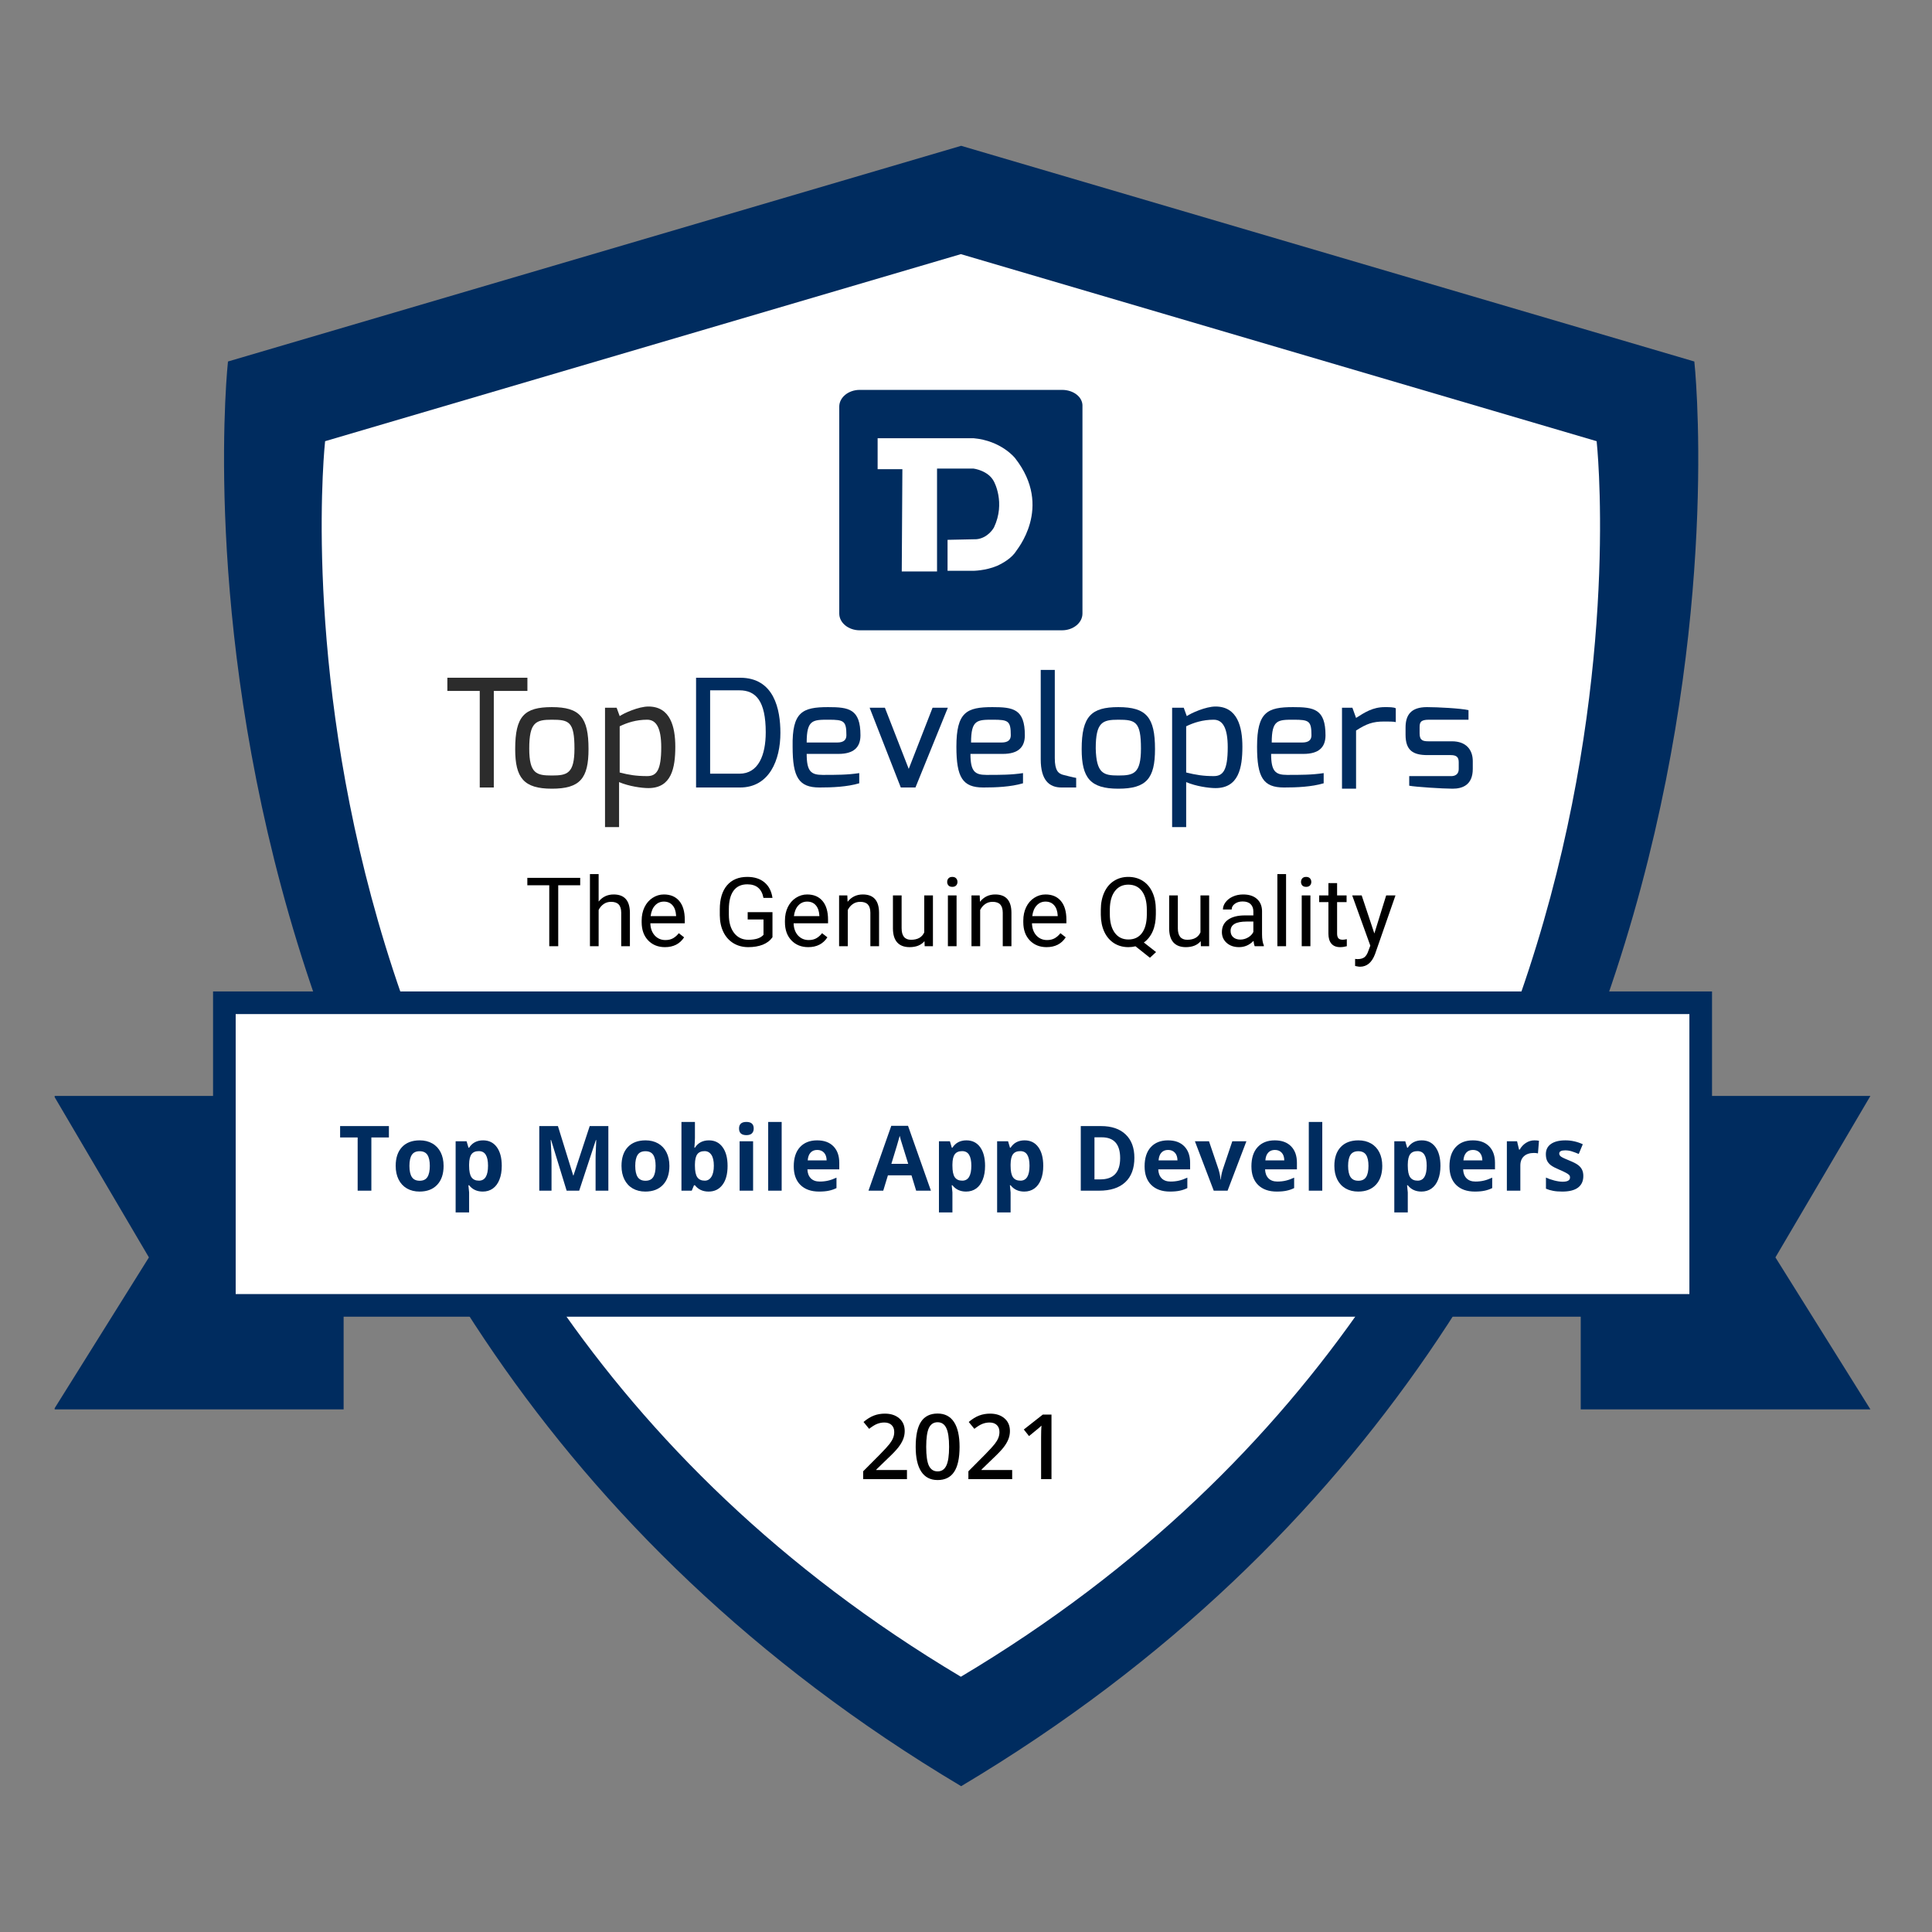 <svg width="212" height="212" viewBox="0 0 212 212" fill="none" xmlns="http://www.w3.org/2000/svg">
<rect x="0" y="0" width="212" height="212" fill="#808080" stroke="none"/>
<g clip-path="url(#clip0_543_1052)">
<path d="M185.92 39.668L105.468 16L25.016 39.668C25.016 39.668 13.816 141.394 105.468 196C197.124 141.394 185.92 39.668 185.92 39.668Z" fill="#002C5F"/>
<g clip-path="url(#clip1_543_1052)">
<path d="M175.2 48.413L105.437 27.887L35.674 48.413C35.674 48.413 25.962 136.634 105.437 183.99C184.916 136.634 175.2 48.413 175.2 48.413Z" fill="white"/>
<path fill-rule="evenodd" clip-rule="evenodd" d="M116.538 42.783H94.333C93.111 42.783 92.092 43.599 92.092 44.619V67.327C92.092 68.347 93.111 69.163 94.333 69.163H116.538C117.76 69.163 118.779 68.347 118.779 67.327V44.619C118.847 43.599 117.828 42.783 116.538 42.783Z" fill="#002C5F"/>
<path fill-rule="evenodd" clip-rule="evenodd" d="M111.378 50.262C111.378 50.262 109.884 48.358 106.828 48.086H96.303V51.486H99.019L98.951 62.704H102.822V51.418H106.828C106.828 51.418 108.458 51.622 109.069 52.846C109.069 52.846 110.359 55.157 109.069 57.877C109.069 57.877 108.458 59.032 107.167 59.169L103.976 59.236V62.636H106.76C106.76 62.636 108.118 62.636 109.408 62.092C110.155 61.752 111.038 61.208 111.513 60.46C111.445 60.46 115.655 55.701 111.378 50.262Z" fill="white"/>
<g clip-path="url(#clip2_543_1052)">
<path d="M49.089 74.368H57.873V75.816H54.185V86.412H52.643V75.816H49.089V74.368Z" fill="#2C2C2C"/>
<path d="M60.555 77.593C63.64 77.593 64.579 78.712 64.579 82.2C64.579 85.425 63.64 86.544 60.555 86.544C57.471 86.544 56.532 85.359 56.532 82.2C56.532 78.58 57.538 77.593 60.555 77.593ZM60.555 85.096C62.232 85.096 63.036 84.898 63.036 82.134C63.036 79.172 62.433 78.975 60.555 78.975C58.812 78.975 58.074 79.238 58.074 82.134C58.074 84.898 58.879 85.096 60.555 85.096Z" fill="#2C2C2C"/>
<path d="M66.456 77.659H67.663L67.999 78.58C68.468 78.251 70.077 77.527 71.15 77.527C73.564 77.527 74.101 79.765 74.101 81.936C74.101 84.24 73.698 86.478 71.15 86.478C70.413 86.478 69.004 86.28 67.931 85.82V90.756H66.389V77.659H66.456ZM71.016 85.162C72.022 85.162 72.558 84.569 72.558 82.002C72.558 79.896 72.022 78.975 71.016 78.975C69.809 78.975 68.803 79.304 67.999 79.699V84.767C69.004 85.03 69.809 85.162 71.016 85.162Z" fill="#2C2C2C"/>
<path d="M76.38 74.368H81.208C84.964 74.368 85.634 77.856 85.634 80.423C85.634 83.385 84.427 86.412 81.208 86.412H76.38V74.368ZM81.141 84.898C83.22 84.898 84.025 82.858 84.025 80.357C84.025 76.934 82.952 75.75 81.141 75.75H77.923V84.898H81.141Z" fill="#002C5F"/>
<path d="M90.865 77.593C93.145 77.593 94.419 77.79 94.419 80.686C94.419 82.002 93.681 82.726 92.005 82.726H88.518C88.518 84.635 88.987 85.03 90.261 85.03C91.803 85.03 93.01 85.03 94.285 84.833V85.951C92.944 86.346 91.334 86.412 89.926 86.412C87.646 86.412 86.975 85.293 86.975 81.937C86.908 78.119 88.048 77.593 90.865 77.593ZM91.871 81.476C92.541 81.476 92.876 81.213 92.876 80.686C92.876 79.106 92.608 78.975 90.932 78.975C89.188 78.975 88.518 78.975 88.518 81.476H91.871Z" fill="#002C5F"/>
<path d="M97.101 77.659L99.716 84.372L102.332 77.659H104.008L100.454 86.412H98.845L95.425 77.659H97.101Z" fill="#002C5F"/>
<path d="M108.903 77.593C111.183 77.593 112.457 77.79 112.457 80.686C112.457 82.002 111.719 82.726 110.043 82.726H106.489C106.489 84.635 106.958 85.03 108.232 85.03C109.774 85.03 110.981 85.03 112.255 84.833V85.951C110.914 86.346 109.305 86.412 107.897 86.412C105.617 86.412 104.946 85.293 104.946 81.937C104.946 78.119 106.086 77.593 108.903 77.593ZM109.908 81.476C110.579 81.476 110.914 81.213 110.914 80.686C110.914 79.106 110.646 78.975 108.97 78.975C107.226 78.975 106.556 78.975 106.556 81.476H109.908Z" fill="#002C5F"/>
<path d="M114.2 73.512H115.743V83.187C115.743 84.569 116.145 84.898 116.681 85.03C116.681 85.03 117.955 85.359 118.089 85.359V86.412H116.48C115.139 86.412 114.2 85.622 114.2 83.319V73.512Z" fill="#002C5F"/>
<path d="M122.717 77.593C125.801 77.593 126.74 78.712 126.74 82.2C126.74 85.425 125.801 86.544 122.717 86.544C119.632 86.544 118.693 85.359 118.693 82.2C118.693 78.58 119.766 77.593 122.717 77.593ZM122.717 85.096C124.393 85.096 125.198 84.898 125.198 82.134C125.198 79.172 124.594 78.975 122.717 78.975C120.973 78.975 120.236 79.238 120.236 82.134C120.303 84.898 121.107 85.096 122.717 85.096Z" fill="#002C5F"/>
<path d="M128.685 77.659H129.892L130.227 78.58C130.696 78.251 132.306 77.527 133.379 77.527C135.793 77.527 136.329 79.765 136.329 81.936C136.329 84.24 135.927 86.478 133.379 86.478C132.641 86.478 131.233 86.28 130.16 85.82V90.756H128.618V77.659H128.685ZM133.178 85.162C134.183 85.162 134.72 84.569 134.72 82.002C134.72 79.896 134.183 78.975 133.178 78.975C131.971 78.975 130.965 79.304 130.16 79.699V84.767C131.233 85.03 132.038 85.162 133.178 85.162Z" fill="#002C5F"/>
<path d="M141.895 77.593C144.175 77.593 145.449 77.79 145.449 80.686C145.449 82.002 144.711 82.726 143.035 82.726H139.481C139.481 84.635 139.95 85.03 141.224 85.03C142.767 85.03 143.974 85.03 145.248 84.833V85.951C143.907 86.346 142.297 86.412 140.889 86.412C138.609 86.412 137.938 85.293 137.938 81.937C137.938 78.119 139.078 77.593 141.895 77.593ZM142.901 81.476C143.571 81.476 143.907 81.213 143.907 80.686C143.907 79.106 143.638 78.975 141.962 78.975C140.218 78.975 139.548 78.975 139.548 81.476H142.901Z" fill="#002C5F"/>
<path d="M147.192 77.659H148.399L148.802 78.778C149.741 78.185 150.612 77.593 151.953 77.593C152.423 77.593 152.959 77.593 153.16 77.724V79.238C152.959 79.172 152.356 79.172 151.886 79.172C150.612 79.172 149.942 79.436 148.802 80.16V86.544H147.259V77.659H147.192Z" fill="#002C5F"/>
<path d="M154.233 79.831C154.233 78.448 154.836 77.593 156.58 77.593C157.72 77.593 160.268 77.724 161.14 77.922V78.975H156.781C155.842 78.975 155.775 79.304 155.775 79.831V80.489C155.775 81.278 156.178 81.344 156.781 81.344H159.329C160.872 81.344 161.609 82.266 161.609 83.516V84.372C161.609 86.149 160.469 86.544 159.396 86.544C158.323 86.544 155.239 86.346 154.635 86.215V85.162H159.195C159.262 85.162 160.067 85.228 160.067 84.372V83.648C160.067 83.121 159.866 82.858 159.195 82.858H156.647C155.038 82.858 154.233 82.332 154.233 80.62V79.831Z" fill="#002C5F"/>
</g>
<path d="M63.666 97.14H61.255V103.828H60.271V97.14H57.865V96.326H63.666V97.14ZM65.689 98.928C66.111 98.409 66.661 98.15 67.337 98.15C68.515 98.15 69.11 98.814 69.12 100.144V103.828H68.167V100.139C68.163 99.737 68.071 99.44 67.888 99.247C67.71 99.055 67.43 98.959 67.049 98.959C66.74 98.959 66.468 99.041 66.235 99.206C66.001 99.371 65.819 99.587 65.689 99.855V103.828H64.735V95.914H65.689V98.928ZM72.966 103.931C72.21 103.931 71.595 103.683 71.121 103.189C70.647 102.691 70.41 102.026 70.41 101.195V101.02C70.41 100.467 70.515 99.974 70.725 99.541C70.938 99.105 71.233 98.765 71.611 98.521C71.992 98.274 72.404 98.15 72.847 98.15C73.572 98.15 74.135 98.389 74.537 98.866C74.939 99.344 75.14 100.027 75.14 100.917V101.313H71.364C71.377 101.863 71.537 102.308 71.843 102.648C72.152 102.984 72.543 103.153 73.017 103.153C73.354 103.153 73.639 103.084 73.873 102.947C74.106 102.809 74.311 102.627 74.486 102.4L75.068 102.854C74.601 103.572 73.9 103.931 72.966 103.931ZM72.847 98.933C72.463 98.933 72.14 99.074 71.879 99.356C71.618 99.634 71.456 100.025 71.394 100.53H74.187V100.458C74.159 99.974 74.029 99.599 73.795 99.335C73.562 99.067 73.246 98.933 72.847 98.933ZM84.764 102.844C84.51 103.208 84.155 103.481 83.698 103.663C83.244 103.841 82.715 103.931 82.111 103.931C81.499 103.931 80.957 103.788 80.483 103.503C80.009 103.215 79.641 102.806 79.38 102.277C79.123 101.748 78.99 101.135 78.984 100.437V99.783C78.984 98.653 79.246 97.777 79.772 97.156C80.301 96.534 81.043 96.223 81.998 96.223C82.781 96.223 83.411 96.424 83.888 96.826C84.366 97.224 84.658 97.791 84.764 98.526H83.775C83.59 97.533 82.999 97.037 82.003 97.037C81.34 97.037 80.837 97.271 80.493 97.738C80.153 98.201 79.981 98.875 79.978 99.757V100.371C79.978 101.212 80.17 101.882 80.555 102.38C80.94 102.874 81.46 103.122 82.116 103.122C82.487 103.122 82.812 103.081 83.09 102.998C83.368 102.916 83.598 102.777 83.78 102.581V100.896H82.044V100.092H84.764V102.844ZM88.688 103.931C87.932 103.931 87.317 103.683 86.843 103.189C86.369 102.691 86.132 102.026 86.132 101.195V101.02C86.132 100.467 86.237 99.974 86.446 99.541C86.659 99.105 86.955 98.765 87.333 98.521C87.714 98.274 88.126 98.15 88.569 98.15C89.294 98.15 89.857 98.389 90.259 98.866C90.661 99.344 90.862 100.027 90.862 100.917V101.313H87.085C87.099 101.863 87.259 102.308 87.564 102.648C87.874 102.984 88.265 103.153 88.739 103.153C89.076 103.153 89.361 103.084 89.594 102.947C89.828 102.809 90.032 102.627 90.207 102.4L90.79 102.854C90.323 103.572 89.622 103.931 88.688 103.931ZM88.569 98.933C88.184 98.933 87.862 99.074 87.6 99.356C87.339 99.634 87.178 100.025 87.116 100.53H89.909V100.458C89.881 99.974 89.751 99.599 89.517 99.335C89.284 99.067 88.968 98.933 88.569 98.933ZM92.977 98.253L93.008 98.954C93.433 98.418 93.99 98.15 94.677 98.15C95.855 98.15 96.449 98.814 96.46 100.144V103.828H95.506V100.139C95.503 99.737 95.41 99.44 95.228 99.247C95.05 99.055 94.77 98.959 94.388 98.959C94.079 98.959 93.808 99.041 93.574 99.206C93.341 99.371 93.159 99.587 93.028 99.855V103.828H92.075V98.253H92.977ZM101.444 103.276C101.073 103.713 100.529 103.931 99.811 103.931C99.217 103.931 98.763 103.759 98.451 103.415C98.142 103.069 97.985 102.557 97.982 101.88V98.253H98.935V101.854C98.935 102.699 99.279 103.122 99.966 103.122C100.694 103.122 101.178 102.85 101.418 102.308V98.253H102.372V103.828H101.465L101.444 103.276ZM104.966 103.828H104.013V98.253H104.966V103.828ZM103.935 96.774C103.935 96.62 103.982 96.489 104.074 96.383C104.171 96.276 104.311 96.223 104.497 96.223C104.682 96.223 104.823 96.276 104.919 96.383C105.015 96.489 105.064 96.62 105.064 96.774C105.064 96.929 105.015 97.058 104.919 97.161C104.823 97.264 104.682 97.315 104.497 97.315C104.311 97.315 104.171 97.264 104.074 97.161C103.982 97.058 103.935 96.929 103.935 96.774ZM107.503 98.253L107.534 98.954C107.96 98.418 108.516 98.15 109.203 98.15C110.381 98.15 110.976 98.814 110.986 100.144V103.828H110.033V100.139C110.029 99.737 109.937 99.44 109.755 99.247C109.576 99.055 109.296 98.959 108.915 98.959C108.606 98.959 108.334 99.041 108.101 99.206C107.867 99.371 107.685 99.587 107.555 99.855V103.828H106.601V98.253H107.503ZM114.842 103.931C114.087 103.931 113.472 103.683 112.998 103.189C112.524 102.691 112.287 102.026 112.287 101.195V101.02C112.287 100.467 112.392 99.974 112.601 99.541C112.814 99.105 113.109 98.765 113.487 98.521C113.868 98.274 114.281 98.15 114.724 98.15C115.449 98.15 116.012 98.389 116.414 98.866C116.816 99.344 117.016 100.027 117.016 100.917V101.313H113.24C113.254 101.863 113.413 102.308 113.719 102.648C114.028 102.984 114.42 103.153 114.894 103.153C115.23 103.153 115.515 103.084 115.749 102.947C115.983 102.809 116.187 102.627 116.362 102.4L116.944 102.854C116.477 103.572 115.777 103.931 114.842 103.931ZM114.724 98.933C114.339 98.933 114.016 99.074 113.755 99.356C113.494 99.634 113.333 100.025 113.271 100.53H116.063V100.458C116.036 99.974 115.905 99.599 115.672 99.335C115.438 99.067 115.122 98.933 114.724 98.933ZM126.831 100.319C126.831 101.044 126.716 101.669 126.486 102.194C126.256 102.716 125.933 103.125 125.517 103.421L126.857 104.472L126.182 105.095L124.6 103.838C124.353 103.9 124.092 103.931 123.817 103.931C123.226 103.931 122.703 103.786 122.246 103.498C121.789 103.206 121.433 102.792 121.179 102.256C120.929 101.717 120.8 101.094 120.793 100.386V99.845C120.793 99.124 120.918 98.487 121.169 97.933C121.42 97.38 121.773 96.958 122.23 96.666C122.691 96.371 123.216 96.223 123.807 96.223C124.411 96.223 124.942 96.369 125.399 96.661C125.859 96.953 126.213 97.374 126.46 97.923C126.708 98.469 126.831 99.108 126.831 99.84V100.319ZM125.842 99.835C125.842 98.952 125.665 98.272 125.311 97.794C124.961 97.314 124.46 97.073 123.807 97.073C123.185 97.073 122.694 97.312 122.333 97.789C121.976 98.263 121.792 98.923 121.782 99.768V100.319C121.782 101.178 121.961 101.854 122.318 102.349C122.679 102.844 123.178 103.091 123.817 103.091C124.456 103.091 124.951 102.859 125.301 102.395C125.651 101.928 125.832 101.26 125.842 100.391V99.835ZM131.754 103.276C131.383 103.713 130.839 103.931 130.121 103.931C129.527 103.931 129.073 103.759 128.761 103.415C128.452 103.069 128.295 102.557 128.292 101.88V98.253H129.245V101.854C129.245 102.699 129.588 103.122 130.275 103.122C131.004 103.122 131.488 102.85 131.728 102.308V98.253H132.681V103.828H131.775L131.754 103.276ZM137.682 103.828C137.627 103.718 137.582 103.522 137.548 103.24C137.105 103.701 136.576 103.931 135.961 103.931C135.411 103.931 134.96 103.776 134.606 103.467C134.255 103.154 134.08 102.759 134.08 102.282C134.08 101.701 134.3 101.252 134.74 100.932C135.183 100.609 135.804 100.448 136.605 100.448H137.532V100.01C137.532 99.677 137.433 99.412 137.233 99.216C137.034 99.017 136.74 98.918 136.352 98.918C136.012 98.918 135.727 99.004 135.497 99.175C135.267 99.347 135.152 99.555 135.152 99.799H134.194C134.194 99.52 134.291 99.252 134.487 98.995C134.686 98.734 134.954 98.528 135.291 98.377C135.631 98.225 136.004 98.15 136.409 98.15C137.051 98.15 137.555 98.311 137.919 98.634C138.283 98.954 138.472 99.395 138.485 99.958V102.524C138.485 103.036 138.551 103.443 138.681 103.745V103.828H137.682ZM136.1 103.101C136.399 103.101 136.682 103.024 136.95 102.869C137.218 102.715 137.412 102.514 137.532 102.267V101.123H136.785C135.617 101.123 135.033 101.464 135.033 102.148C135.033 102.447 135.133 102.68 135.332 102.849C135.531 103.017 135.787 103.101 136.1 103.101ZM141.121 103.828H140.167V95.914H141.121V103.828ZM143.792 103.828H142.839V98.253H143.792V103.828ZM142.761 96.774C142.761 96.62 142.808 96.489 142.901 96.383C142.997 96.276 143.138 96.223 143.323 96.223C143.509 96.223 143.649 96.276 143.746 96.383C143.842 96.489 143.89 96.62 143.89 96.774C143.89 96.929 143.842 97.058 143.746 97.161C143.649 97.264 143.509 97.315 143.323 97.315C143.138 97.315 142.997 97.264 142.901 97.161C142.808 97.058 142.761 96.929 142.761 96.774ZM146.721 96.903V98.253H147.762V98.99H146.721V102.447C146.721 102.67 146.767 102.838 146.86 102.952C146.953 103.062 147.111 103.117 147.334 103.117C147.444 103.117 147.595 103.096 147.787 103.055V103.828C147.537 103.896 147.293 103.931 147.056 103.931C146.63 103.931 146.309 103.802 146.092 103.544C145.876 103.287 145.768 102.921 145.768 102.447V98.99H144.753V98.253H145.768V96.903H146.721ZM150.809 102.431L152.107 98.253H153.128L150.886 104.688C150.539 105.615 149.988 106.079 149.232 106.079L149.052 106.064L148.697 105.997V105.224L148.954 105.244C149.277 105.244 149.528 105.179 149.706 105.049C149.888 104.918 150.038 104.679 150.155 104.333L150.366 103.766L148.377 98.253H149.418L150.809 102.431Z" fill="black"/>
</g>
<path d="M16.34 137.975L5.918 120.257H37.706V154.65H5.918L16.34 137.975Z" fill="#002C5F"/>
<path d="M194.819 137.975L205.241 120.257H173.454V154.65H205.241L194.819 137.975Z" fill="#002C5F"/>
<rect x="24.62" y="110.034" width="162" height="33.207" fill="white" stroke="#002C5F" stroke-width="2.483"/>
<path d="M40.75 130.655H39.246V124.817H37.321V123.566H42.675V124.817H40.75V130.655ZM44.927 127.935C44.927 128.472 45.014 128.877 45.189 129.152C45.367 129.427 45.655 129.564 46.052 129.564C46.447 129.564 46.73 129.428 46.901 129.157C47.075 128.882 47.163 128.475 47.163 127.935C47.163 127.398 47.075 126.996 46.901 126.727C46.726 126.459 46.44 126.325 46.042 126.325C45.648 126.325 45.364 126.459 45.189 126.727C45.014 126.993 44.927 127.395 44.927 127.935ZM48.676 127.935C48.676 128.817 48.443 129.508 47.977 130.005C47.512 130.503 46.864 130.752 46.033 130.752C45.512 130.752 45.053 130.639 44.656 130.413C44.258 130.183 43.953 129.855 43.739 129.428C43.526 129.002 43.419 128.504 43.419 127.935C43.419 127.049 43.65 126.361 44.113 125.869C44.575 125.378 45.225 125.132 46.062 125.132C46.582 125.132 47.041 125.245 47.439 125.472C47.837 125.698 48.142 126.023 48.356 126.446C48.569 126.87 48.676 127.366 48.676 127.935ZM52.974 130.752C52.337 130.752 51.838 130.521 51.476 130.059H51.398C51.45 130.511 51.476 130.773 51.476 130.844V133.041H49.997V125.234H51.2L51.408 125.937H51.476C51.822 125.4 52.334 125.132 53.013 125.132C53.653 125.132 54.154 125.379 54.516 125.874C54.878 126.369 55.059 127.056 55.059 127.935C55.059 128.514 54.974 129.016 54.802 129.443C54.634 129.87 54.393 130.195 54.08 130.418C53.766 130.641 53.398 130.752 52.974 130.752ZM52.538 126.315C52.172 126.315 51.906 126.428 51.738 126.655C51.57 126.878 51.482 127.248 51.476 127.765V127.925C51.476 128.507 51.562 128.924 51.733 129.176C51.907 129.428 52.182 129.555 52.557 129.555C53.22 129.555 53.551 129.008 53.551 127.916C53.551 127.382 53.469 126.983 53.304 126.718C53.142 126.449 52.887 126.315 52.538 126.315ZM62.178 130.655L60.471 125.093H60.427C60.489 126.225 60.519 126.98 60.519 127.358V130.655H59.176V123.566H61.222L62.9 128.987H62.929L64.709 123.566H66.755V130.655H65.354V127.3C65.354 127.141 65.356 126.959 65.359 126.752C65.365 126.545 65.388 125.995 65.427 125.103H65.383L63.555 130.655H62.178ZM69.706 127.935C69.706 128.472 69.793 128.877 69.968 129.152C70.146 129.427 70.433 129.564 70.831 129.564C71.225 129.564 71.508 129.428 71.68 129.157C71.854 128.882 71.941 128.475 71.941 127.935C71.941 127.398 71.854 126.996 71.68 126.727C71.505 126.459 71.219 126.325 70.821 126.325C70.427 126.325 70.142 126.459 69.968 126.727C69.793 126.993 69.706 127.395 69.706 127.935ZM73.454 127.935C73.454 128.817 73.222 129.508 72.756 130.005C72.29 130.503 71.642 130.752 70.811 130.752C70.291 130.752 69.832 130.639 69.434 130.413C69.037 130.183 68.731 129.855 68.518 129.428C68.305 129.002 68.198 128.504 68.198 127.935C68.198 127.049 68.429 126.361 68.891 125.869C69.354 125.378 70.003 125.132 70.841 125.132C71.361 125.132 71.82 125.245 72.218 125.472C72.615 125.698 72.921 126.023 73.134 126.446C73.348 126.87 73.454 127.366 73.454 127.935ZM77.792 125.132C78.432 125.132 78.933 125.383 79.295 125.884C79.657 126.382 79.838 127.065 79.838 127.935C79.838 128.83 79.651 129.524 79.276 130.015C78.904 130.507 78.396 130.752 77.753 130.752C77.116 130.752 76.617 130.521 76.255 130.059H76.153L75.905 130.655H74.776V123.11H76.255V124.865C76.255 125.088 76.235 125.446 76.196 125.937H76.255C76.6 125.4 77.113 125.132 77.792 125.132ZM77.317 126.315C76.951 126.315 76.684 126.428 76.516 126.655C76.348 126.878 76.261 127.248 76.255 127.765V127.925C76.255 128.507 76.34 128.924 76.512 129.176C76.686 129.428 76.961 129.555 77.336 129.555C77.64 129.555 77.881 129.416 78.058 129.137C78.24 128.856 78.33 128.449 78.33 127.916C78.33 127.382 78.24 126.983 78.058 126.718C77.877 126.449 77.63 126.315 77.317 126.315ZM81.096 123.833C81.096 123.351 81.365 123.11 81.901 123.11C82.438 123.11 82.706 123.351 82.706 123.833C82.706 124.062 82.638 124.241 82.503 124.371C82.37 124.497 82.17 124.56 81.901 124.56C81.365 124.56 81.096 124.317 81.096 123.833ZM82.638 130.655H81.159V125.234H82.638V130.655ZM85.773 130.655H84.294V123.11H85.773V130.655ZM89.674 126.184C89.361 126.184 89.115 126.285 88.937 126.485C88.759 126.682 88.658 126.963 88.632 127.329H90.707C90.701 126.963 90.605 126.682 90.421 126.485C90.237 126.285 89.988 126.184 89.674 126.184ZM89.883 130.752C89.01 130.752 88.328 130.511 87.837 130.03C87.345 129.548 87.099 128.866 87.099 127.983C87.099 127.075 87.326 126.373 87.778 125.879C88.234 125.381 88.863 125.132 89.665 125.132C90.431 125.132 91.027 125.35 91.454 125.787C91.881 126.223 92.094 126.826 92.094 127.595V128.313H88.598C88.614 128.733 88.738 129.062 88.971 129.298C89.204 129.534 89.53 129.652 89.951 129.652C90.277 129.652 90.586 129.618 90.877 129.55C91.168 129.482 91.472 129.373 91.788 129.225V130.369C91.53 130.498 91.254 130.594 90.959 130.655C90.665 130.72 90.306 130.752 89.883 130.752ZM100.531 130.655L100.017 128.968H97.433L96.919 130.655H95.299L97.801 123.537H99.639L102.151 130.655H100.531ZM99.659 127.707C99.183 126.178 98.915 125.313 98.853 125.113C98.795 124.912 98.753 124.754 98.727 124.637C98.621 125.051 98.315 126.074 97.811 127.707H99.659ZM106.008 130.752C105.371 130.752 104.872 130.521 104.51 130.059H104.432C104.484 130.511 104.51 130.773 104.51 130.844V133.041H103.031V125.234H104.234L104.442 125.937H104.51C104.856 125.4 105.368 125.132 106.047 125.132C106.687 125.132 107.188 125.379 107.55 125.874C107.912 126.369 108.093 127.056 108.093 127.935C108.093 128.514 108.008 129.016 107.836 129.443C107.668 129.87 107.427 130.195 107.114 130.418C106.8 130.641 106.432 130.752 106.008 130.752ZM105.572 126.315C105.207 126.315 104.94 126.428 104.772 126.655C104.604 126.878 104.516 127.248 104.51 127.765V127.925C104.51 128.507 104.596 128.924 104.767 129.176C104.942 129.428 105.216 129.555 105.591 129.555C106.254 129.555 106.585 129.008 106.585 127.916C106.585 127.382 106.503 126.983 106.338 126.718C106.176 126.449 105.921 126.315 105.572 126.315ZM112.392 130.752C111.755 130.752 111.256 130.521 110.894 130.059H110.816C110.868 130.511 110.894 130.773 110.894 130.844V133.041H109.415V125.234H110.617L110.826 125.937H110.894C111.24 125.4 111.752 125.132 112.431 125.132C113.071 125.132 113.572 125.379 113.934 125.874C114.296 126.369 114.477 127.056 114.477 127.935C114.477 128.514 114.392 129.016 114.22 129.443C114.052 129.87 113.811 130.195 113.498 130.418C113.184 130.641 112.816 130.752 112.392 130.752ZM111.956 126.315C111.59 126.315 111.324 126.428 111.156 126.655C110.987 126.878 110.9 127.248 110.894 127.765V127.925C110.894 128.507 110.979 128.924 111.151 129.176C111.325 129.428 111.6 129.555 111.975 129.555C112.638 129.555 112.969 129.008 112.969 127.916C112.969 127.382 112.887 126.983 112.722 126.718C112.56 126.449 112.305 126.315 111.956 126.315ZM124.476 127.043C124.476 128.21 124.143 129.104 123.477 129.724C122.814 130.345 121.856 130.655 120.602 130.655H118.594V123.566H120.82C121.977 123.566 122.876 123.871 123.516 124.482C124.156 125.093 124.476 125.947 124.476 127.043ZM122.915 127.081C122.915 125.559 122.242 124.798 120.897 124.798H120.097V129.414H120.742C122.19 129.414 122.915 128.636 122.915 127.081ZM128.173 126.184C127.86 126.184 127.614 126.285 127.436 126.485C127.258 126.682 127.157 126.963 127.131 127.329H129.206C129.2 126.963 129.104 126.682 128.92 126.485C128.736 126.285 128.487 126.184 128.173 126.184ZM128.382 130.752C127.509 130.752 126.827 130.511 126.336 130.03C125.844 129.548 125.598 128.866 125.598 127.983C125.598 127.075 125.825 126.373 126.277 125.879C126.733 125.381 127.362 125.132 128.164 125.132C128.93 125.132 129.526 125.35 129.953 125.787C130.38 126.223 130.593 126.826 130.593 127.595V128.313H127.097C127.113 128.733 127.237 129.062 127.47 129.298C127.703 129.534 128.029 129.652 128.45 129.652C128.776 129.652 129.085 129.618 129.376 129.55C129.667 129.482 129.971 129.373 130.288 129.225V130.369C130.029 130.498 129.753 130.594 129.458 130.655C129.164 130.72 128.805 130.752 128.382 130.752ZM133.185 130.655L131.119 125.234H132.666L133.713 128.323C133.83 128.714 133.902 129.084 133.932 129.433H133.961C133.977 129.123 134.05 128.753 134.179 128.323L135.221 125.234H136.768L134.703 130.655H133.185ZM139.894 126.184C139.58 126.184 139.334 126.285 139.156 126.485C138.979 126.682 138.877 126.963 138.851 127.329H140.926C140.92 126.963 140.825 126.682 140.64 126.485C140.456 126.285 140.207 126.184 139.894 126.184ZM140.102 130.752C139.229 130.752 138.547 130.511 138.056 130.03C137.564 129.548 137.319 128.866 137.319 127.983C137.319 127.075 137.545 126.373 137.997 125.879C138.453 125.381 139.082 125.132 139.884 125.132C140.65 125.132 141.246 125.35 141.673 125.787C142.1 126.223 142.313 126.826 142.313 127.595V128.313H138.817C138.833 128.733 138.958 129.062 139.19 129.298C139.423 129.534 139.75 129.652 140.17 129.652C140.496 129.652 140.805 129.618 141.096 129.55C141.387 129.482 141.691 129.373 142.008 129.225V130.369C141.749 130.498 141.473 130.594 141.179 130.655C140.884 130.72 140.526 130.752 140.102 130.752ZM145.094 130.655H143.615V123.11H145.094V130.655ZM147.928 127.935C147.928 128.472 148.016 128.877 148.19 129.152C148.368 129.427 148.656 129.564 149.053 129.564C149.448 129.564 149.731 129.428 149.902 129.157C150.076 128.882 150.164 128.475 150.164 127.935C150.164 127.398 150.076 126.996 149.902 126.727C149.727 126.459 149.441 126.325 149.044 126.325C148.649 126.325 148.365 126.459 148.19 126.727C148.016 126.993 147.928 127.395 147.928 127.935ZM151.677 127.935C151.677 128.817 151.444 129.508 150.978 130.005C150.513 130.503 149.865 130.752 149.034 130.752C148.513 130.752 148.054 130.639 147.657 130.413C147.259 130.183 146.954 129.855 146.74 129.428C146.527 129.002 146.42 128.504 146.42 127.935C146.42 127.049 146.651 126.361 147.114 125.869C147.576 125.378 148.226 125.132 149.063 125.132C149.584 125.132 150.043 125.245 150.44 125.472C150.838 125.698 151.143 126.023 151.357 126.446C151.57 126.87 151.677 127.366 151.677 127.935ZM155.975 130.752C155.339 130.752 154.839 130.521 154.477 130.059H154.399C154.451 130.511 154.477 130.773 154.477 130.844V133.041H152.998V125.234H154.201L154.409 125.937H154.477C154.823 125.4 155.335 125.132 156.014 125.132C156.654 125.132 157.155 125.379 157.517 125.874C157.879 126.369 158.061 127.056 158.061 127.935C158.061 128.514 157.975 129.016 157.804 129.443C157.635 129.87 157.395 130.195 157.081 130.418C156.767 130.641 156.399 130.752 155.975 130.752ZM155.539 126.315C155.174 126.315 154.907 126.428 154.739 126.655C154.571 126.878 154.483 127.248 154.477 127.765V127.925C154.477 128.507 154.563 128.924 154.734 129.176C154.909 129.428 155.183 129.555 155.558 129.555C156.221 129.555 156.552 129.008 156.552 127.916C156.552 127.382 156.47 126.983 156.305 126.718C156.143 126.449 155.888 126.315 155.539 126.315ZM161.627 126.184C161.313 126.184 161.068 126.285 160.89 126.485C160.712 126.682 160.61 126.963 160.584 127.329H162.66C162.653 126.963 162.558 126.682 162.374 126.485C162.189 126.285 161.941 126.184 161.627 126.184ZM161.835 130.752C160.963 130.752 160.281 130.511 159.789 130.03C159.298 129.548 159.052 128.866 159.052 127.983C159.052 127.075 159.278 126.373 159.731 125.879C160.187 125.381 160.816 125.132 161.617 125.132C162.383 125.132 162.98 125.35 163.407 125.787C163.833 126.223 164.047 126.826 164.047 127.595V128.313H160.55C160.567 128.733 160.691 129.062 160.924 129.298C161.157 129.534 161.483 129.652 161.903 129.652C162.23 129.652 162.539 129.618 162.83 129.55C163.12 129.482 163.424 129.373 163.741 129.225V130.369C163.483 130.498 163.206 130.594 162.912 130.655C162.618 130.72 162.259 130.752 161.835 130.752ZM168.374 125.132C168.575 125.132 168.741 125.147 168.874 125.176L168.762 126.563C168.643 126.53 168.497 126.514 168.326 126.514C167.854 126.514 167.485 126.635 167.22 126.878C166.958 127.12 166.828 127.46 166.828 127.896V130.655H165.349V125.234H166.469L166.687 126.146H166.76C166.928 125.842 167.154 125.598 167.439 125.413C167.726 125.226 168.038 125.132 168.374 125.132ZM173.74 129.045C173.74 129.601 173.546 130.025 173.158 130.316C172.773 130.607 172.196 130.752 171.427 130.752C171.032 130.752 170.696 130.725 170.418 130.67C170.14 130.618 169.88 130.541 169.638 130.437V129.215C169.912 129.344 170.221 129.453 170.564 129.54C170.91 129.627 171.213 129.671 171.475 129.671C172.012 129.671 172.28 129.516 172.28 129.205C172.28 129.089 172.245 128.995 172.174 128.924C172.102 128.85 171.98 128.767 171.805 128.677C171.631 128.583 171.398 128.475 171.107 128.352C170.69 128.177 170.383 128.016 170.185 127.867C169.992 127.718 169.849 127.549 169.759 127.358C169.671 127.164 169.628 126.926 169.628 126.645C169.628 126.163 169.814 125.792 170.185 125.53C170.56 125.265 171.091 125.132 171.776 125.132C172.429 125.132 173.064 125.274 173.682 125.559L173.236 126.626C172.964 126.509 172.71 126.414 172.474 126.34C172.238 126.265 171.997 126.228 171.752 126.228C171.315 126.228 171.097 126.346 171.097 126.582C171.097 126.715 171.167 126.829 171.306 126.926C171.448 127.023 171.757 127.167 172.232 127.358C172.655 127.529 172.966 127.689 173.163 127.838C173.36 127.987 173.506 128.158 173.599 128.352C173.693 128.546 173.74 128.777 173.74 129.045Z" fill="#002C5F"/>
<path d="M99.522 162.31H94.716V161.447L96.544 159.609C97.084 159.056 97.441 158.665 97.616 158.436C97.794 158.203 97.923 157.985 98.004 157.781C98.085 157.577 98.125 157.359 98.125 157.126C98.125 156.806 98.028 156.554 97.834 156.37C97.643 156.186 97.378 156.093 97.039 156.093C96.767 156.093 96.504 156.144 96.248 156.244C95.996 156.344 95.704 156.525 95.371 156.787L94.755 156.035C95.149 155.702 95.532 155.466 95.904 155.327C96.276 155.188 96.672 155.119 97.092 155.119C97.752 155.119 98.28 155.292 98.678 155.638C99.076 155.98 99.274 156.443 99.274 157.024C99.274 157.345 99.216 157.648 99.1 157.936C98.987 158.224 98.81 158.521 98.571 158.828C98.335 159.132 97.941 159.544 97.388 160.065L96.156 161.258V161.306H99.522V162.31ZM105.294 158.765C105.294 159.997 105.096 160.912 104.698 161.51C104.304 162.108 103.699 162.407 102.884 162.407C102.096 162.407 101.498 162.098 101.09 161.481C100.683 160.863 100.479 159.958 100.479 158.765C100.479 157.514 100.676 156.593 101.071 156.001C101.468 155.407 102.073 155.109 102.884 155.109C103.676 155.109 104.276 155.419 104.683 156.04C105.091 156.661 105.294 157.569 105.294 158.765ZM101.633 158.765C101.633 159.732 101.732 160.422 101.929 160.836C102.13 161.25 102.448 161.457 102.884 161.457C103.321 161.457 103.639 161.246 103.84 160.826C104.043 160.406 104.145 159.719 104.145 158.765C104.145 157.815 104.043 157.128 103.84 156.704C103.639 156.278 103.321 156.064 102.884 156.064C102.448 156.064 102.13 156.273 101.929 156.69C101.732 157.107 101.633 157.799 101.633 158.765ZM111.067 162.31H106.262V161.447L108.09 159.609C108.63 159.056 108.987 158.665 109.161 158.436C109.339 158.203 109.469 157.985 109.549 157.781C109.63 157.577 109.671 157.359 109.671 157.126C109.671 156.806 109.574 156.554 109.38 156.37C109.189 156.186 108.924 156.093 108.584 156.093C108.313 156.093 108.049 156.144 107.794 156.244C107.542 156.344 107.249 156.525 106.916 156.787L106.3 156.035C106.695 155.702 107.078 155.466 107.45 155.327C107.822 155.188 108.218 155.119 108.638 155.119C109.297 155.119 109.826 155.292 110.223 155.638C110.621 155.98 110.82 156.443 110.82 157.024C110.82 157.345 110.762 157.648 110.645 157.936C110.532 158.224 110.356 158.521 110.117 158.828C109.881 159.132 109.486 159.544 108.934 160.065L107.702 161.258V161.306H111.067V162.31ZM115.38 162.31H114.241V157.732C114.241 157.186 114.254 156.753 114.28 156.433C114.205 156.51 114.113 156.596 114.003 156.69C113.897 156.784 113.535 157.081 112.917 157.582L112.345 156.86L114.43 155.221H115.38V162.31Z" fill="black"/>
</g>
<defs>
<clipPath id="clip0_543_1052">
<rect width="199.241" height="180" fill="white" transform="translate(6 16)"/>
</clipPath>
<clipPath id="clip1_543_1052">
<rect width="140.339" height="156.226" fill="white" transform="translate(35.299 27.887)"/>
</clipPath>
<clipPath id="clip2_543_1052">
<rect width="112.655" height="18" fill="white" transform="translate(48.954 73.103)"/>
</clipPath>
</defs>
</svg>
